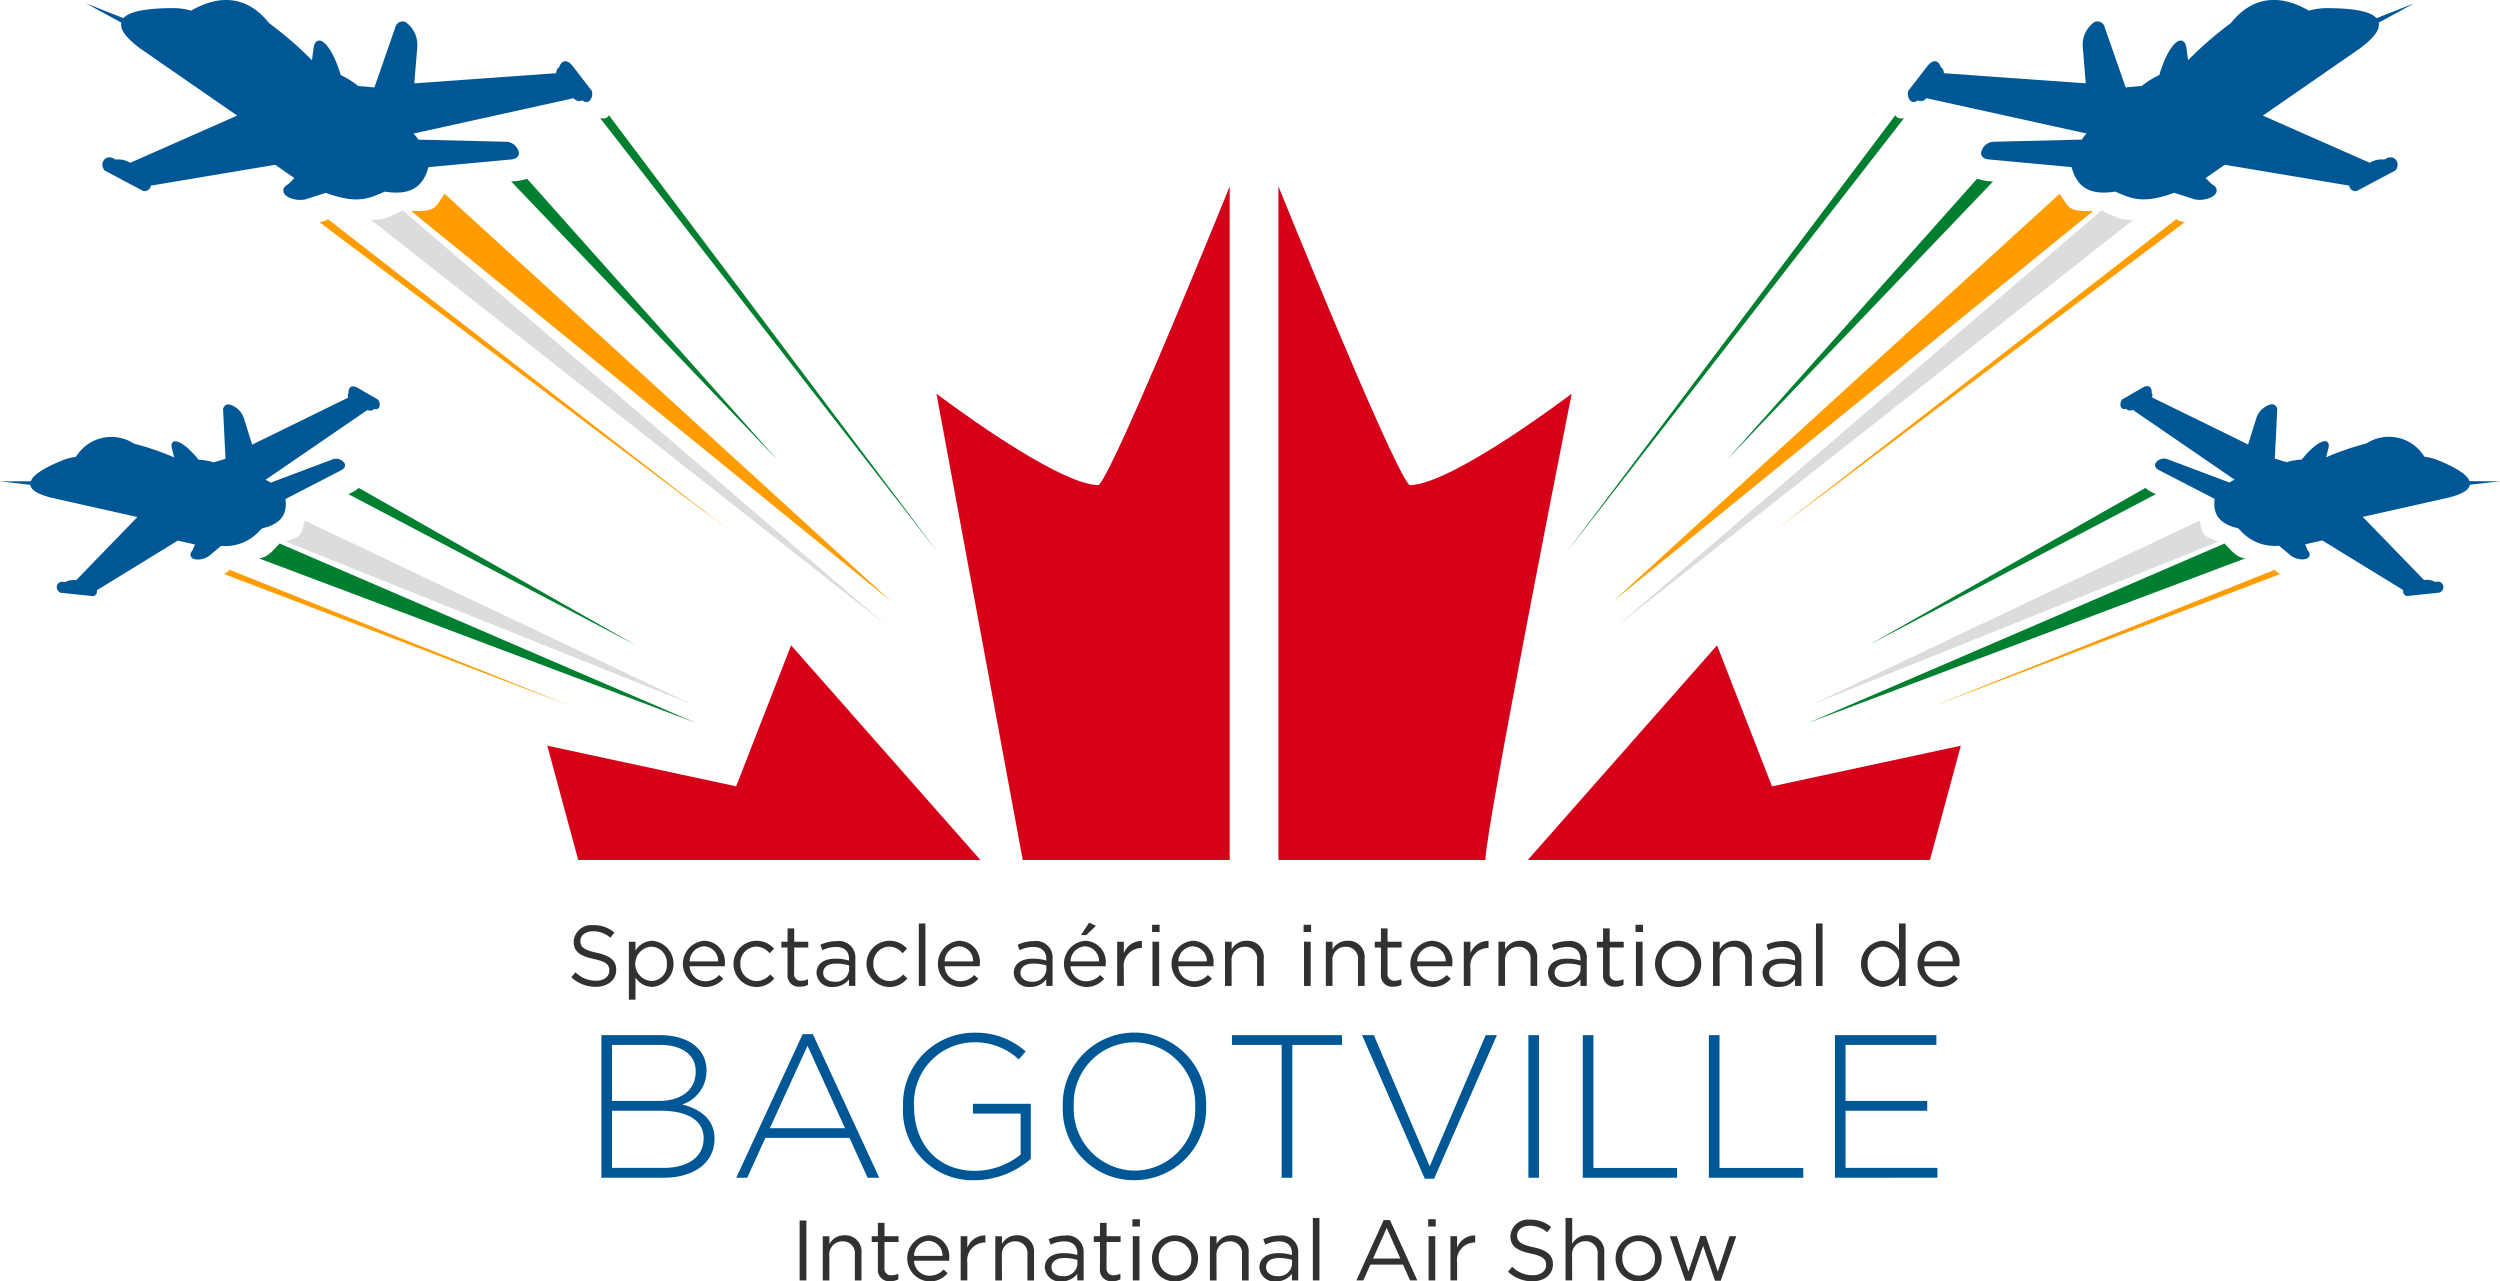 <svg id="Groupe_179" data-name="Groupe 179" xmlns="http://www.w3.org/2000/svg" xmlns:xlink="http://www.w3.org/1999/xlink" width="188" height="96.365" viewBox="0 0 188 96.365">
  <defs>
    <clipPath id="clip-path">
      <rect id="Rectangle_314" data-name="Rectangle 314" width="188" height="96.365" fill="none"/>
    </clipPath>
  </defs>
  <g id="Groupe_178" data-name="Groupe 178" clip-path="url(#clip-path)">
    <path id="Tracé_1634" data-name="Tracé 1634" d="M328.975,86.145c.249,1.085.161,1.105,1.424,1.585L299.836,99.977Z" transform="translate(-163.574 -46.996)" fill="#dbdcde"/>
    <path id="Tracé_1635" data-name="Tracé 1635" d="M330.545,89.938c.718.79,1.046,1.071,1.564,1.116l-32.847,12.363Z" transform="translate(-163.261 -49.065)" fill="#007f30"/>
    <path id="Tracé_1636" data-name="Tracé 1636" d="M330.056,80.738a2.838,2.838,0,0,0,.787.466L309.267,92.539Z" transform="translate(-168.719 -44.046)" fill="#007f30"/>
    <path id="Tracé_1637" data-name="Tracé 1637" d="M345.466,94.27c.006.078.3.3.408.324l-26.2,9.976Z" transform="translate(-174.398 -51.429)" fill="#ff9d00"/>
    <path id="Tracé_1638" data-name="Tracé 1638" d="M300.462,32.064c.821,1.228.722,1.3,2.515,1.3L266.853,62.74Z" transform="translate(-145.58 -17.492)" fill="#ff9d00"/>
    <path id="Tracé_1639" data-name="Tracé 1639" d="M304,34.814c1.266.643,1.8.838,2.467.649l-38.9,30.6Z" transform="translate(-145.967 -18.993)" fill="#dbdcde"/>
    <path id="Tracé_1640" data-name="Tracé 1640" d="M283.887,19.057c.1.217.329.284.652.228l-25.428,32.7Z" transform="translate(-141.357 -10.396)" fill="#007f30"/>
    <path id="Tracé_1641" data-name="Tracé 1641" d="M304.564,29.566a3.78,3.78,0,0,0,1.2.208L285.74,50.713Z" transform="translate(-155.884 -16.13)" fill="#007f30"/>
    <path id="Tracé_1642" data-name="Tracé 1642" d="M323.976,36.27a1.163,1.163,0,0,0,.659.208L293.867,59.625Z" transform="translate(-160.318 -19.787)" fill="#ff9d00"/>
    <path id="Tracé_1643" data-name="Tracé 1643" d="M48.716,86.145c-.249,1.085-.161,1.105-1.424,1.585L77.855,99.977Z" transform="translate(-25.8 -46.996)" fill="#dbdcde"/>
    <path id="Tracé_1644" data-name="Tracé 1644" d="M44.4,89.938c-.718.79-1.046,1.071-1.564,1.116l32.847,12.363Z" transform="translate(-23.371 -49.065)" fill="#007f30"/>
    <path id="Tracé_1645" data-name="Tracé 1645" d="M58.421,80.738a2.831,2.831,0,0,1-.787.466L79.211,92.539Z" transform="translate(-31.442 -44.046)" fill="#007f30"/>
    <path id="Tracé_1646" data-name="Tracé 1646" d="M37.465,94.27c-.007.078-.3.3-.409.324l26.2,9.976Z" transform="translate(-20.216 -51.429)" fill="#ff9d00"/>
    <path id="Tracé_1647" data-name="Tracé 1647" d="M70.552,32.064c-.822,1.228-.722,1.3-2.515,1.3L104.161,62.74Z" transform="translate(-37.117 -17.492)" fill="#ff9d00"/>
    <path id="Tracé_1648" data-name="Tracé 1648" d="M63.679,34.814c-1.265.643-1.8.838-2.467.649l38.9,30.6Z" transform="translate(-33.394 -18.993)" fill="#dbdcde"/>
    <path id="Tracé_1649" data-name="Tracé 1649" d="M99.969,19.057c-.1.217-.329.284-.652.228l25.428,32.7Z" transform="translate(-54.182 -10.396)" fill="#007f30"/>
    <path id="Tracé_1650" data-name="Tracé 1650" d="M85.78,29.566a3.776,3.776,0,0,1-1.2.208l20.022,20.939Z" transform="translate(-46.144 -16.13)" fill="#007f30"/>
    <path id="Tracé_1651" data-name="Tracé 1651" d="M53.47,36.27a1.164,1.164,0,0,1-.659.208L83.578,59.625Z" transform="translate(-28.811 -19.787)" fill="#ff9d00"/>
    <path id="Tracé_1652" data-name="Tracé 1652" d="M96.449,155.166c1,.218,1.467.585,1.467,1.28,0,.779-.644,1.281-1.538,1.281a2.636,2.636,0,0,1-1.841-.721l.315-.373a2.148,2.148,0,0,0,1.545.637c.6,0,1-.315,1-.772,0-.425-.225-.663-1.172-.863-1.036-.225-1.512-.56-1.512-1.307a1.327,1.327,0,0,1,1.481-1.236,2.35,2.35,0,0,1,1.583.554l-.3.392a1.98,1.98,0,0,0-1.3-.489c-.585,0-.958.322-.958.734,0,.431.231.669,1.222.882" transform="translate(-51.575 -83.519)" fill="#313133"/>
    <path id="Tracé_1653" data-name="Tracé 1653" d="M105.838,159.14a1.5,1.5,0,0,1-1.274-.708V160.1h-.5v-4.357h.5v.669a1.5,1.5,0,0,1,1.274-.739,1.741,1.741,0,0,1,0,3.468m-.09-3.025a1.293,1.293,0,0,0,0,2.58,1.176,1.176,0,0,0,1.172-1.287,1.2,1.2,0,0,0-1.172-1.293" transform="translate(-56.774 -84.926)" fill="#313133"/>
    <path id="Tracé_1654" data-name="Tracé 1654" d="M114.689,158.715a1.376,1.376,0,0,0,1.049-.469l.309.276a1.717,1.717,0,0,1-1.371.624,1.741,1.741,0,0,1-.065-3.475,1.585,1.585,0,0,1,1.551,1.763,1.362,1.362,0,0,1-.006.155h-2.639a1.166,1.166,0,0,0,1.171,1.126m.972-1.493a1.1,1.1,0,0,0-1.062-1.133,1.147,1.147,0,0,0-1.081,1.133Z" transform="translate(-61.655 -84.926)" fill="#313133"/>
    <path id="Tracé_1655" data-name="Tracé 1655" d="M123.1,159.147a1.738,1.738,0,1,1,1.332-2.883l-.329.347a1.344,1.344,0,0,0-1.01-.5,1.229,1.229,0,0,0-1.19,1.293,1.245,1.245,0,0,0,1.222,1.3,1.374,1.374,0,0,0,1.017-.5l.315.3a1.716,1.716,0,0,1-1.358.644" transform="translate(-66.228 -84.926)" fill="#313133"/>
    <path id="Tracé_1656" data-name="Tracé 1656" d="M130.257,157a.492.492,0,0,0,.559.554,1.043,1.043,0,0,0,.483-.116v.425a1.248,1.248,0,0,1-.6.142.847.847,0,0,1-.94-.94V155.06H129.3v-.438h.463v-1h.5v1h1.055v.438h-1.055Z" transform="translate(-70.538 -83.806)" fill="#313133"/>
    <path id="Tracé_1657" data-name="Tracé 1657" d="M135.548,156.411l-.148-.405a2.751,2.751,0,0,1,1.21-.276,1.24,1.24,0,0,1,1.416,1.338V159.1h-.476v-.5a1.457,1.457,0,0,1-1.2.573,1.117,1.117,0,0,1-1.242-1.043c0-.708.579-1.081,1.422-1.081a3.52,3.52,0,0,1,1.023.142v-.116c0-.6-.367-.907-.991-.907a2.32,2.32,0,0,0-1.01.244m.058,1.7c0,.425.386.669.837.669a1.006,1.006,0,0,0,1.113-.9v-.321a3.464,3.464,0,0,0-.978-.142c-.624,0-.972.27-.972.695" transform="translate(-73.705 -84.957)" fill="#313133"/>
    <path id="Tracé_1658" data-name="Tracé 1658" d="M145.106,159.147a1.738,1.738,0,1,1,1.332-2.883l-.329.347a1.344,1.344,0,0,0-1.01-.5,1.229,1.229,0,0,0-1.19,1.293,1.245,1.245,0,0,0,1.222,1.3,1.374,1.374,0,0,0,1.017-.5l.315.3a1.716,1.716,0,0,1-1.358.644" transform="translate(-78.232 -84.926)" fill="#313133"/>
    <rect id="Rectangle_309" data-name="Rectangle 309" width="0.496" height="4.698" transform="translate(69.094 69.446)" fill="#313133"/>
    <path id="Tracé_1659" data-name="Tracé 1659" d="M156.883,158.715a1.378,1.378,0,0,0,1.049-.469l.309.276a1.717,1.717,0,0,1-1.371.624,1.741,1.741,0,0,1-.065-3.475,1.586,1.586,0,0,1,1.551,1.763,1.362,1.362,0,0,1-.006.155h-2.639a1.166,1.166,0,0,0,1.171,1.126m.972-1.493a1.1,1.1,0,0,0-1.062-1.133,1.147,1.147,0,0,0-1.081,1.133Z" transform="translate(-84.674 -84.926)" fill="#313133"/>
    <path id="Tracé_1660" data-name="Tracé 1660" d="M168.185,156.411l-.148-.405a2.748,2.748,0,0,1,1.21-.276,1.24,1.24,0,0,1,1.416,1.338V159.1h-.476v-.5a1.457,1.457,0,0,1-1.2.573,1.117,1.117,0,0,1-1.242-1.043c0-.708.579-1.081,1.422-1.081a3.52,3.52,0,0,1,1.023.142v-.116c0-.6-.367-.907-.991-.907a2.32,2.32,0,0,0-1.01.244m.058,1.7c0,.425.386.669.837.669a1.006,1.006,0,0,0,1.113-.9v-.321a3.464,3.464,0,0,0-.978-.142c-.624,0-.972.27-.972.695" transform="translate(-91.51 -84.957)" fill="#313133"/>
    <path id="Tracé_1661" data-name="Tracé 1661" d="M177.711,157.078a1.377,1.377,0,0,0,1.049-.469l.309.277a1.718,1.718,0,0,1-1.371.624,1.742,1.742,0,0,1-.064-3.475,1.586,1.586,0,0,1,1.551,1.763,1.359,1.359,0,0,1-.006.155H176.54a1.166,1.166,0,0,0,1.172,1.126m.972-1.493a1.1,1.1,0,0,0-1.062-1.133,1.148,1.148,0,0,0-1.081,1.133Zm-1.358-1.982.612-.933.515.238-.728.695Z" transform="translate(-96.037 -83.288)" fill="#313133"/>
    <path id="Tracé_1662" data-name="Tracé 1662" d="M185.369,159.083h-.5v-3.327h.5v.868a1.424,1.424,0,0,1,1.357-.926v.534h-.039a1.341,1.341,0,0,0-1.319,1.525Z" transform="translate(-100.857 -84.94)" fill="#313133"/>
    <path id="Tracé_1663" data-name="Tracé 1663" d="M190.636,153.024h.566v.547h-.566Zm.032,1.274h.5v3.327h-.5Z" transform="translate(-104.001 -83.482)" fill="#313133"/>
    <path id="Tracé_1664" data-name="Tracé 1664" d="M195.551,158.715a1.378,1.378,0,0,0,1.049-.469l.309.276a1.718,1.718,0,0,1-1.371.624,1.741,1.741,0,0,1-.065-3.475,1.586,1.586,0,0,1,1.551,1.763,1.362,1.362,0,0,1-.006.155H194.38a1.165,1.165,0,0,0,1.171,1.126m.972-1.493a1.1,1.1,0,0,0-1.062-1.133,1.147,1.147,0,0,0-1.081,1.133Z" transform="translate(-105.769 -84.926)" fill="#313133"/>
    <path id="Tracé_1665" data-name="Tracé 1665" d="M203.209,159.069h-.5v-3.327h.5v.579a1.258,1.258,0,0,1,1.139-.65A1.215,1.215,0,0,1,205.621,157v2.066h-.5v-1.943a.887.887,0,0,0-.92-1,.979.979,0,0,0-1,1.043Z" transform="translate(-110.589 -84.926)" fill="#313133"/>
    <path id="Tracé_1666" data-name="Tracé 1666" d="M215.71,153.024h.566v.547h-.566Zm.033,1.274h.5v3.327h-.5Z" transform="translate(-117.68 -83.482)" fill="#313133"/>
    <path id="Tracé_1667" data-name="Tracé 1667" d="M219.9,159.069h-.5v-3.327h.5v.579a1.258,1.258,0,0,1,1.139-.65A1.215,1.215,0,0,1,222.315,157v2.066h-.5v-1.943a.887.887,0,0,0-.921-1,.979.979,0,0,0-1,1.043Z" transform="translate(-119.696 -84.926)" fill="#313133"/>
    <path id="Tracé_1668" data-name="Tracé 1668" d="M228.45,157a.493.493,0,0,0,.56.554,1.04,1.04,0,0,0,.482-.116v.425a1.245,1.245,0,0,1-.6.142.847.847,0,0,1-.939-.94V155.06h-.463v-.438h.463v-1h.5v1h1.055v.438H228.45Z" transform="translate(-124.107 -83.806)" fill="#313133"/>
    <path id="Tracé_1669" data-name="Tracé 1669" d="M235.067,158.715a1.377,1.377,0,0,0,1.049-.469l.309.276a1.717,1.717,0,0,1-1.371.624,1.741,1.741,0,0,1-.065-3.475,1.586,1.586,0,0,1,1.552,1.763,1.269,1.269,0,0,1-.007.155H233.9a1.166,1.166,0,0,0,1.171,1.126m.972-1.493a1.1,1.1,0,0,0-1.062-1.133,1.147,1.147,0,0,0-1.081,1.133Z" transform="translate(-127.327 -84.926)" fill="#313133"/>
    <path id="Tracé_1670" data-name="Tracé 1670" d="M242.725,159.083h-.5v-3.327h.5v.868a1.425,1.425,0,0,1,1.358-.926v.534h-.039a1.341,1.341,0,0,0-1.319,1.525Z" transform="translate(-132.148 -84.94)" fill="#313133"/>
    <path id="Tracé_1671" data-name="Tracé 1671" d="M248.459,159.069h-.5v-3.327h.5v.579a1.259,1.259,0,0,1,1.139-.65A1.215,1.215,0,0,1,250.873,157v2.066h-.5v-1.943a.887.887,0,0,0-.921-1,.98.98,0,0,0-1,1.043Z" transform="translate(-135.276 -84.926)" fill="#313133"/>
    <path id="Tracé_1672" data-name="Tracé 1672" d="M256.579,156.411l-.148-.405a2.748,2.748,0,0,1,1.21-.276,1.24,1.24,0,0,1,1.416,1.338V159.1h-.476v-.5a1.457,1.457,0,0,1-1.2.573,1.117,1.117,0,0,1-1.242-1.043c0-.708.578-1.081,1.422-1.081a3.522,3.522,0,0,1,1.023.142v-.116c0-.6-.367-.907-.991-.907a2.321,2.321,0,0,0-1.01.244m.058,1.7c0,.425.386.669.837.669a1.006,1.006,0,0,0,1.113-.9v-.321a3.466,3.466,0,0,0-.978-.142c-.624,0-.972.27-.972.695" transform="translate(-139.733 -84.957)" fill="#313133"/>
    <path id="Tracé_1673" data-name="Tracé 1673" d="M265.206,157a.493.493,0,0,0,.56.554,1.04,1.04,0,0,0,.482-.116v.425a1.245,1.245,0,0,1-.6.142.847.847,0,0,1-.939-.94V155.06h-.463v-.438h.463v-1h.5v1h1.055v.438h-1.055Z" transform="translate(-144.159 -83.806)" fill="#313133"/>
    <path id="Tracé_1674" data-name="Tracé 1674" d="M270.632,153.024h.566v.547h-.566Zm.032,1.274h.5v3.327h-.5Z" transform="translate(-147.642 -83.482)" fill="#313133"/>
    <path id="Tracé_1675" data-name="Tracé 1675" d="M275.6,159.147a1.738,1.738,0,1,1,1.744-1.744,1.729,1.729,0,0,1-1.744,1.744m0-3.038a1.222,1.222,0,0,0-1.216,1.293,1.249,1.249,0,0,0,1.228,1.3,1.226,1.226,0,0,0,1.223-1.287,1.257,1.257,0,0,0-1.236-1.306" transform="translate(-149.411 -84.926)" fill="#313133"/>
    <path id="Tracé_1676" data-name="Tracé 1676" d="M283.969,159.069h-.5v-3.327h.5v.579a1.259,1.259,0,0,1,1.139-.65A1.215,1.215,0,0,1,286.383,157v2.066h-.5v-1.943a.887.887,0,0,0-.921-1,.98.98,0,0,0-1,1.043Z" transform="translate(-154.648 -84.926)" fill="#313133"/>
    <path id="Tracé_1677" data-name="Tracé 1677" d="M292.088,156.411l-.148-.405a2.745,2.745,0,0,1,1.21-.276,1.24,1.24,0,0,1,1.416,1.338V159.1h-.476v-.5a1.457,1.457,0,0,1-1.2.573,1.117,1.117,0,0,1-1.242-1.043c0-.708.579-1.081,1.422-1.081a3.522,3.522,0,0,1,1.023.142v-.116c0-.6-.367-.907-.991-.907a2.32,2.32,0,0,0-1.01.244m.058,1.7c0,.425.386.669.837.669a1.006,1.006,0,0,0,1.113-.9v-.321a3.466,3.466,0,0,0-.978-.142c-.624,0-.972.27-.972.695" transform="translate(-159.105 -84.957)" fill="#313133"/>
    <rect id="Rectangle_310" data-name="Rectangle 310" width="0.495" height="4.698" transform="translate(136.561 69.446)" fill="#313133"/>
    <path id="Tracé_1678" data-name="Tracé 1678" d="M310.8,157.509v-.669a1.494,1.494,0,0,1-1.273.74,1.741,1.741,0,0,1,0-3.468,1.5,1.5,0,0,1,1.273.708v-2.008h.5v4.7Zm-1.184-2.954a1.176,1.176,0,0,0-1.171,1.287,1.2,1.2,0,0,0,1.171,1.293,1.293,1.293,0,0,0,0-2.58" transform="translate(-167.996 -83.365)" fill="#313133"/>
    <path id="Tracé_1679" data-name="Tracé 1679" d="M318.987,158.715a1.378,1.378,0,0,0,1.049-.469l.309.276a1.718,1.718,0,0,1-1.372.624,1.741,1.741,0,0,1-.064-3.475,1.586,1.586,0,0,1,1.551,1.763,1.366,1.366,0,0,1-.006.155h-2.639a1.166,1.166,0,0,0,1.172,1.126m.972-1.493a1.1,1.1,0,0,0-1.062-1.133,1.148,1.148,0,0,0-1.081,1.133Z" transform="translate(-173.109 -84.926)" fill="#313133"/>
    <path id="Tracé_1680" data-name="Tracé 1680" d="M104.171,182.012H99.515V171.289h4.427c2.083,0,3.477,1.027,3.477,2.635v.03A2.649,2.649,0,0,1,105.6,176.5c1.287.337,2.42,1.072,2.42,2.558v.03c0,1.793-1.532,2.926-3.845,2.926M106.607,174c0-1.18-.965-1.976-2.681-1.976h-3.615v4.212h3.539c1.608,0,2.757-.781,2.757-2.206Zm.6,5.055c0-1.317-1.148-2.083-3.263-2.083h-3.631v4.3H104.2c1.838,0,3-.843,3-2.191Z" transform="translate(-54.29 -93.446)" fill="#005796"/>
    <path id="Tracé_1681" data-name="Tracé 1681" d="M131.707,181.921l-1.363-3h-6.326l-1.363,3h-.827l4.994-10.8h.766l4.994,10.8Zm-4.519-9.926-2.834,6.2h5.652Z" transform="translate(-66.462 -93.354)" fill="#005796"/>
    <path id="Tracé_1682" data-name="Tracé 1682" d="M154.825,181.976a5.225,5.225,0,0,1-5.392-5.515v-.03a5.354,5.354,0,0,1,5.3-5.545,5.621,5.621,0,0,1,3.921,1.409l-.521.6a4.83,4.83,0,0,0-3.447-1.287,4.556,4.556,0,0,0-4.427,4.795v.031c0,2.772,1.731,4.84,4.6,4.84a5.505,5.505,0,0,0,3.416-1.226v-3.078h-3.585v-.736h4.351v4.136a6.451,6.451,0,0,1-4.213,1.608" transform="translate(-81.523 -93.226)" fill="#005796"/>
    <path id="Tracé_1683" data-name="Tracé 1683" d="M181.236,181.976a5.345,5.345,0,0,1-5.377-5.515v-.03a5.394,5.394,0,1,1,10.784-.03c.015.015.015.015,0,.03a5.4,5.4,0,0,1-5.407,5.545m4.58-5.545a4.64,4.64,0,0,0-4.58-4.825,4.59,4.59,0,0,0-4.55,4.795v.03a4.64,4.64,0,0,0,4.58,4.825,4.589,4.589,0,0,0,4.55-4.795Z" transform="translate(-95.939 -93.226)" fill="#005796"/>
    <path id="Tracé_1684" data-name="Tracé 1684" d="M208.4,172.025v9.988h-.8v-9.988h-3.738v-.736h8.272v.736Z" transform="translate(-111.219 -93.446)" fill="#005796"/>
    <path id="Tracé_1685" data-name="Tracé 1685" d="M230.795,182.088h-.7l-4.719-10.8h.888l4.2,9.865,4.212-9.865h.843Z" transform="translate(-122.951 -93.446)" fill="#005796"/>
    <rect id="Rectangle_311" data-name="Rectangle 311" width="0.797" height="10.723" transform="translate(114.936 77.843)" fill="#005796"/>
    <path id="Tracé_1686" data-name="Tracé 1686" d="M261.91,182.012V171.289h.8v9.988H269v.735Z" transform="translate(-142.884 -93.446)" fill="#005796"/>
    <path id="Tracé_1687" data-name="Tracé 1687" d="M282.773,182.012V171.289h.8v9.988h6.3v.735Z" transform="translate(-154.266 -93.446)" fill="#005796"/>
    <path id="Tracé_1688" data-name="Tracé 1688" d="M303.636,182.012V171.289h7.628v.736h-6.832v4.212h6.143v.735h-6.143v4.3h6.909v.735Z" transform="translate(-165.647 -93.446)" fill="#005796"/>
    <rect id="Rectangle_312" data-name="Rectangle 312" width="0.509" height="4.505" transform="translate(60.132 91.783)" fill="#313133"/>
    <path id="Tracé_1689" data-name="Tracé 1689" d="M136.648,207.8h-.5v-3.327h.5v.579a1.259,1.259,0,0,1,1.139-.65,1.216,1.216,0,0,1,1.274,1.332V207.8h-.5v-1.943a.887.887,0,0,0-.92-1,.978.978,0,0,0-1,1.042Z" transform="translate(-74.277 -111.508)" fill="#313133"/>
    <path id="Tracé_1690" data-name="Tracé 1690" d="M145.2,205.731a.492.492,0,0,0,.56.554,1.037,1.037,0,0,0,.483-.116v.425a1.247,1.247,0,0,1-.6.141.847.847,0,0,1-.939-.939v-2.008h-.463v-.438h.463v-1h.5v1h1.055v.438H145.2Z" transform="translate(-78.688 -110.389)" fill="#313133"/>
    <path id="Tracé_1691" data-name="Tracé 1691" d="M151.814,207.443a1.377,1.377,0,0,0,1.049-.47l.309.277a1.716,1.716,0,0,1-1.371.624,1.741,1.741,0,0,1-.065-3.475,1.586,1.586,0,0,1,1.551,1.764,1.37,1.37,0,0,1-.006.155h-2.639a1.166,1.166,0,0,0,1.171,1.126m.972-1.493a1.1,1.1,0,0,0-1.062-1.132,1.147,1.147,0,0,0-1.081,1.132Z" transform="translate(-81.909 -111.509)" fill="#313133"/>
    <path id="Tracé_1692" data-name="Tracé 1692" d="M159.471,207.811h-.5v-3.327h.5v.869a1.424,1.424,0,0,1,1.357-.927v.534h-.038a1.341,1.341,0,0,0-1.319,1.525Z" transform="translate(-86.728 -111.523)" fill="#313133"/>
    <path id="Tracé_1693" data-name="Tracé 1693" d="M165.205,207.8h-.5v-3.327h.5v.579a1.261,1.261,0,0,1,1.139-.65,1.216,1.216,0,0,1,1.274,1.332V207.8h-.5v-1.943a.887.887,0,0,0-.921-1,.979.979,0,0,0-1,1.042Z" transform="translate(-89.857 -111.508)" fill="#313133"/>
    <path id="Tracé_1694" data-name="Tracé 1694" d="M173.323,205.138l-.148-.406a2.748,2.748,0,0,1,1.21-.277,1.24,1.24,0,0,1,1.416,1.338v2.034h-.476v-.5a1.458,1.458,0,0,1-1.2.573,1.117,1.117,0,0,1-1.242-1.043c0-.708.579-1.081,1.422-1.081a3.535,3.535,0,0,1,1.023.142V205.8c0-.6-.367-.908-.991-.908a2.307,2.307,0,0,0-1.01.245m.058,1.7c0,.424.386.669.837.669a1.006,1.006,0,0,0,1.113-.9v-.322a3.485,3.485,0,0,0-.978-.141c-.624,0-.972.27-.972.695" transform="translate(-94.313 -111.54)" fill="#313133"/>
    <path id="Tracé_1695" data-name="Tracé 1695" d="M181.952,205.731a.492.492,0,0,0,.56.554,1.037,1.037,0,0,0,.483-.116v.425a1.247,1.247,0,0,1-.6.141.847.847,0,0,1-.939-.939v-2.008h-.463v-.438h.463v-1h.5v1h1.055v.438h-1.055Z" transform="translate(-98.74 -110.389)" fill="#313133"/>
    <path id="Tracé_1696" data-name="Tracé 1696" d="M187.378,201.751h.566v.547h-.566Zm.032,1.274h.5v3.327h-.5Z" transform="translate(-102.223 -110.064)" fill="#313133"/>
    <path id="Tracé_1697" data-name="Tracé 1697" d="M192.345,207.873a1.706,1.706,0,0,1-1.725-1.731,1.734,1.734,0,1,1,1.725,1.731m0-3.038a1.222,1.222,0,0,0-1.216,1.294,1.249,1.249,0,0,0,1.229,1.3,1.226,1.226,0,0,0,1.223-1.287,1.257,1.257,0,0,0-1.236-1.307" transform="translate(-103.992 -111.508)" fill="#313133"/>
    <path id="Tracé_1698" data-name="Tracé 1698" d="M200.715,207.8h-.5v-3.327h.5v.579a1.26,1.26,0,0,1,1.139-.65,1.216,1.216,0,0,1,1.274,1.332V207.8h-.5v-1.943a.887.887,0,0,0-.921-1,.979.979,0,0,0-1,1.042Z" transform="translate(-109.229 -111.508)" fill="#313133"/>
    <path id="Tracé_1699" data-name="Tracé 1699" d="M208.834,205.138l-.148-.406a2.746,2.746,0,0,1,1.21-.277,1.24,1.24,0,0,1,1.416,1.338v2.034h-.476v-.5a1.458,1.458,0,0,1-1.2.573,1.117,1.117,0,0,1-1.242-1.043c0-.708.579-1.081,1.422-1.081a3.538,3.538,0,0,1,1.023.142V205.8c0-.6-.367-.908-.991-.908a2.308,2.308,0,0,0-1.01.245m.058,1.7c0,.424.386.669.837.669a1.006,1.006,0,0,0,1.113-.9v-.322a3.488,3.488,0,0,0-.978-.141c-.624,0-.972.27-.972.695" transform="translate(-113.686 -111.54)" fill="#313133"/>
    <rect id="Rectangle_313" data-name="Rectangle 313" width="0.495" height="4.697" transform="translate(98.726 91.59)" fill="#313133"/>
    <path id="Tracé_1700" data-name="Tracé 1700" d="M229.029,206.429h-.548l-.528-1.19H225.5l-.534,1.19h-.521l2.052-4.537h.477Zm-2.3-3.945-1.03,2.3h2.053Z" transform="translate(-122.446 -110.141)" fill="#313133"/>
    <path id="Tracé_1701" data-name="Tracé 1701" d="M236.326,201.751h.566v.547h-.566Zm.032,1.274h.5v3.327h-.5Z" transform="translate(-128.927 -110.064)" fill="#313133"/>
    <path id="Tracé_1702" data-name="Tracé 1702" d="M240.516,207.811h-.5v-3.327h.5v.869a1.424,1.424,0,0,1,1.358-.927v.534h-.039a1.341,1.341,0,0,0-1.319,1.525Z" transform="translate(-130.942 -111.523)" fill="#313133"/>
    <path id="Tracé_1703" data-name="Tracé 1703" d="M251.448,203.894c1,.219,1.467.586,1.467,1.281,0,.778-.644,1.281-1.538,1.281a2.636,2.636,0,0,1-1.84-.721l.315-.374A2.145,2.145,0,0,0,251.4,206c.6,0,1-.315,1-.772,0-.425-.225-.663-1.172-.863-1.036-.225-1.512-.559-1.512-1.306a1.327,1.327,0,0,1,1.48-1.236,2.354,2.354,0,0,1,1.584.553l-.3.393a1.976,1.976,0,0,0-1.3-.489c-.586,0-.959.322-.959.734,0,.431.231.669,1.223.881" transform="translate(-136.134 -110.103)" fill="#313133"/>
    <path id="Tracé_1704" data-name="Tracé 1704" d="M259.56,206.236h-.5v-4.7h.5v1.95a1.259,1.259,0,0,1,1.139-.65,1.216,1.216,0,0,1,1.274,1.332v2.065h-.5v-1.943a.887.887,0,0,0-.921-1,.978.978,0,0,0-1,1.042Z" transform="translate(-141.331 -109.949)" fill="#313133"/>
    <path id="Tracé_1705" data-name="Tracé 1705" d="M269.058,207.873a1.706,1.706,0,0,1-1.725-1.731,1.734,1.734,0,1,1,1.725,1.731m0-3.038a1.223,1.223,0,0,0-1.217,1.294,1.249,1.249,0,0,0,1.228,1.3,1.226,1.226,0,0,0,1.224-1.287,1.257,1.257,0,0,0-1.236-1.307" transform="translate(-145.842 -111.508)" fill="#313133"/>
    <path id="Tracé_1706" data-name="Tracé 1706" d="M279.92,207.21l.875-2.671h.515l-1.171,3.353h-.431l-.895-2.625-.9,2.625h-.438l-1.164-3.353h.527l.875,2.671.894-2.684h.412Z" transform="translate(-150.74 -111.579)" fill="#313133"/>
    <path id="Tracé_1707" data-name="Tracé 1707" d="M227.113,81.494c0-2.337,6.489-35.065,6.489-35.065s-9.05,6.876-12.2,6.876c-1.3-1.3-9.854-22.47-9.854-22.47V81.494Z" transform="translate(-115.411 -16.822)" fill="#d60018"/>
    <path id="Tracé_1708" data-name="Tracé 1708" d="M285.368,114.331l-14.2,3.056-4.134-10.606L252.8,122.926h30.244Z" transform="translate(-137.913 -58.254)" fill="#d60018"/>
    <path id="Tracé_1709" data-name="Tracé 1709" d="M379.4,71.061l-2.3-.017c-.149-.445-.836-.922-2.14-1.48-.065-.025-.127-.05-.186-.075a3.7,3.7,0,0,0-1.06-.276,3.118,3.118,0,0,0-4.367-1,20.753,20.753,0,0,0-3.028,1.036c.067-.262.168-.652.168-.651.1-.358-.029-.484-.114-.528-.333-.175-1.135.4-1.881,1.35a4.869,4.869,0,0,0-1.145.2l-.883-.269.182-3.7v-.022l-.005-.02a.421.421,0,0,0-.433-.348,1.574,1.574,0,0,0-1.14,1.056l0,0v.005l-.613,1.965-7.234-3.542a.347.347,0,0,0-.025-.366.48.48,0,0,0-.137-.422c-.112-.085-.272-.075-.492.028l0,0,0,0-1.561.909-.036.02-.02.042a.558.558,0,0,0-.038.565.316.316,0,0,0,.362.076.387.387,0,0,0,.5.08l7.663,5.255a2.3,2.3,0,0,0-.378.218l-4.705-1.769a.759.759,0,0,0-.872.332c-.046.12-.065.347.318.529l4.138,2.136c-.151,1.207.394,1.894,1.766,2.21l.163.162a3.488,3.488,0,0,0,2.914,1.155l.923.768c.393.279,1.1.369,1.317.079.064-.085.131-.263-.091-.513l-.184-.443,1.287-.292,6.091,3.737a.294.294,0,0,0-.013.09c0,.175.152.371.329.349l2.4-.253h.023l.022-.011a.483.483,0,0,0,.255-.454.409.409,0,0,0-.41-.362h-.025l-.185.023a1.3,1.3,0,0,0-.833-.14l-4.612-4.75,6.516-1.463c.994-.266,1.471-.563,1.542-.959Z" transform="translate(-191.397 -34.863)" fill="#005796"/>
    <path id="Tracé_1710" data-name="Tracé 1710" d="M351.781,11.87l-.014,0-.015.008-.216.121a1.73,1.73,0,0,0-1.095.242L342.4,8.694c1.338-.926,7.288-5.042,7.29-5.045,1.093-.821,1.532-1.423,1.425-1.946L353.782.248l-2.836,1.12c-.406-.472-1.5-.715-3.378-.755-.092,0-.18,0-.266,0a4.884,4.884,0,0,0-1.44.188c-2.3-1.33-4.322-1.007-5.868.937a27.394,27.394,0,0,0-3.218,2.79c-.047-.356-.118-.888-.118-.887-.06-.488-.277-.581-.4-.593-.5-.05-1.2,1.062-1.645,2.594a6.423,6.423,0,0,0-1.311.821l-1.219.108-1.619-4.648-.009-.028-.017-.021a.56.56,0,0,0-.706-.213,2.087,2.087,0,0,0-.874,1.867l0,.007v.007l.224,2.724-10.667-.76c-.013-.273-.116-.39-.214-.439-.094-.255-.217-.407-.377-.45-.181-.048-.374.044-.591.28l-.009.01-1.468,1.9-.035.044,0,.059a.741.741,0,0,0,.233.715.413.413,0,0,0,.49-.083.513.513,0,0,0,.655-.158l12.047,2.657a3.026,3.026,0,0,0-.358.457l-6.672.163a1.011,1.011,0,0,0-.908.842c0,.17.093.461.654.493l6.156.571c.415,1.562,1.428,2.135,3.271,1.841l.285.12c1.018.429,1.9.8,4.161-.029l1.519.488c.622.15,1.537-.1,1.66-.56.035-.136.03-.389-.369-.584l-.446-.453,1.439-1,9.358,1.569a.372.372,0,0,0,.028.116.453.453,0,0,0,.579.267l2.833-1.506.027-.016.021-.024a.632.632,0,0,0,.087-.683.542.542,0,0,0-.684-.242" transform="translate(-172.234 0)" fill="#005796"/>
    <path id="Tracé_1711" data-name="Tracé 1711" d="M28.463,64.966l-.02-.042-.036-.02L26.847,64l0,0,0,0c-.22-.1-.379-.113-.492-.029a.486.486,0,0,0-.136.422.348.348,0,0,0-.024.365l-7.234,3.542-.613-1.965,0-.005,0,0a1.572,1.572,0,0,0-1.139-1.057.421.421,0,0,0-.433.348l0,.02v.022l.182,3.7-.884.269a4.873,4.873,0,0,0-1.145-.2c-.745-.946-1.547-1.525-1.881-1.35-.085.044-.209.17-.114.528,0,0,.1.389.169.651a20.633,20.633,0,0,0-3.03-1.037,3.117,3.117,0,0,0-4.366,1,3.681,3.681,0,0,0-1.058.276c-.06.024-.123.05-.188.075-1.3.558-1.991,1.036-2.14,1.48L0,71.061l2.275.261c.071.4.548.693,1.542.959l6.515,1.462L5.721,78.5a1.3,1.3,0,0,0-.833.139L4.7,78.611H4.678a.409.409,0,0,0-.409.362.48.48,0,0,0,.254.454l.021.011h.023l2.4.253c.177.022.327-.173.329-.349a.292.292,0,0,0-.013-.09l6.092-3.737,1.286.292-.183.443c-.223.249-.156.428-.093.513.217.289.925.2,1.317-.079l.923-.768a3.489,3.489,0,0,0,2.914-1.155l.164-.162c1.372-.316,1.916-1,1.766-2.21l4.137-2.136c.384-.182.364-.409.318-.529a.761.761,0,0,0-.872-.332l-4.7,1.769a2.274,2.274,0,0,0-.378-.218l7.663-5.255a.386.386,0,0,0,.5-.08.316.316,0,0,0,.362-.076.558.558,0,0,0-.039-.565" transform="translate(0 -34.863)" fill="#005796"/>
    <path id="Tracé_1712" data-name="Tracé 1712" d="M52.265,6.909l0-.059-.034-.044-1.468-1.9-.01-.011c-.217-.237-.41-.329-.591-.28-.16.043-.282.2-.377.45-.1.05-.2.166-.213.439L38.9,6.27l.224-2.724V3.532a2.089,2.089,0,0,0-.875-1.867.56.56,0,0,0-.706.213l-.018.021-.009.028L35.9,6.575,34.68,6.467a6.429,6.429,0,0,0-1.312-.821C32.921,4.113,32.221,3,31.723,3.052c-.125.011-.343.1-.4.593,0,0-.07.531-.118.887a27.454,27.454,0,0,0-3.218-2.789C26.441-.2,24.413-.525,22.118.8a4.887,4.887,0,0,0-1.44-.188c-.086,0-.175,0-.266,0-1.881.04-2.973.284-3.379.755L14.2.249,16.866,1.7c-.108.523.332,1.125,1.423,1.946l7.291,5.045-8.042,3.552a1.73,1.73,0,0,0-1.1-.242l-.215-.121-.015-.008-.015,0a.543.543,0,0,0-.685.242.633.633,0,0,0,.088.683l.021.024.027.016,2.832,1.506a.454.454,0,0,0,.579-.267.373.373,0,0,0,.028-.115l9.358-1.57,1.439,1-.447.454c-.4.2-.4.448-.368.584.123.464,1.039.709,1.66.56l1.52-.488c2.259.83,3.142.458,4.161.029l.284-.12c1.844.294,2.857-.279,3.272-1.841l6.155-.571c.563-.032.652-.322.655-.493a1.011,1.011,0,0,0-.908-.842L39.2,10.5a3.028,3.028,0,0,0-.358-.457L50.886,7.383a.512.512,0,0,0,.656.158.413.413,0,0,0,.491.084.74.74,0,0,0,.233-.715" transform="translate(-7.745 0)" fill="#005796"/>
    <path id="Tracé_1713" data-name="Tracé 1713" d="M161.447,81.494,154.958,46.43s9.05,6.876,12.2,6.876c1.3-1.3,9.853-22.47,9.853-22.47V81.494Z" transform="translate(-84.537 -16.822)" fill="#d60018"/>
    <path id="Tracé_1714" data-name="Tracé 1714" d="M90.563,114.331l14.2,3.056,4.135-10.606,14.235,16.144H92.888Z" transform="translate(-49.406 -58.254)" fill="#d60018"/>
  </g>
</svg>
